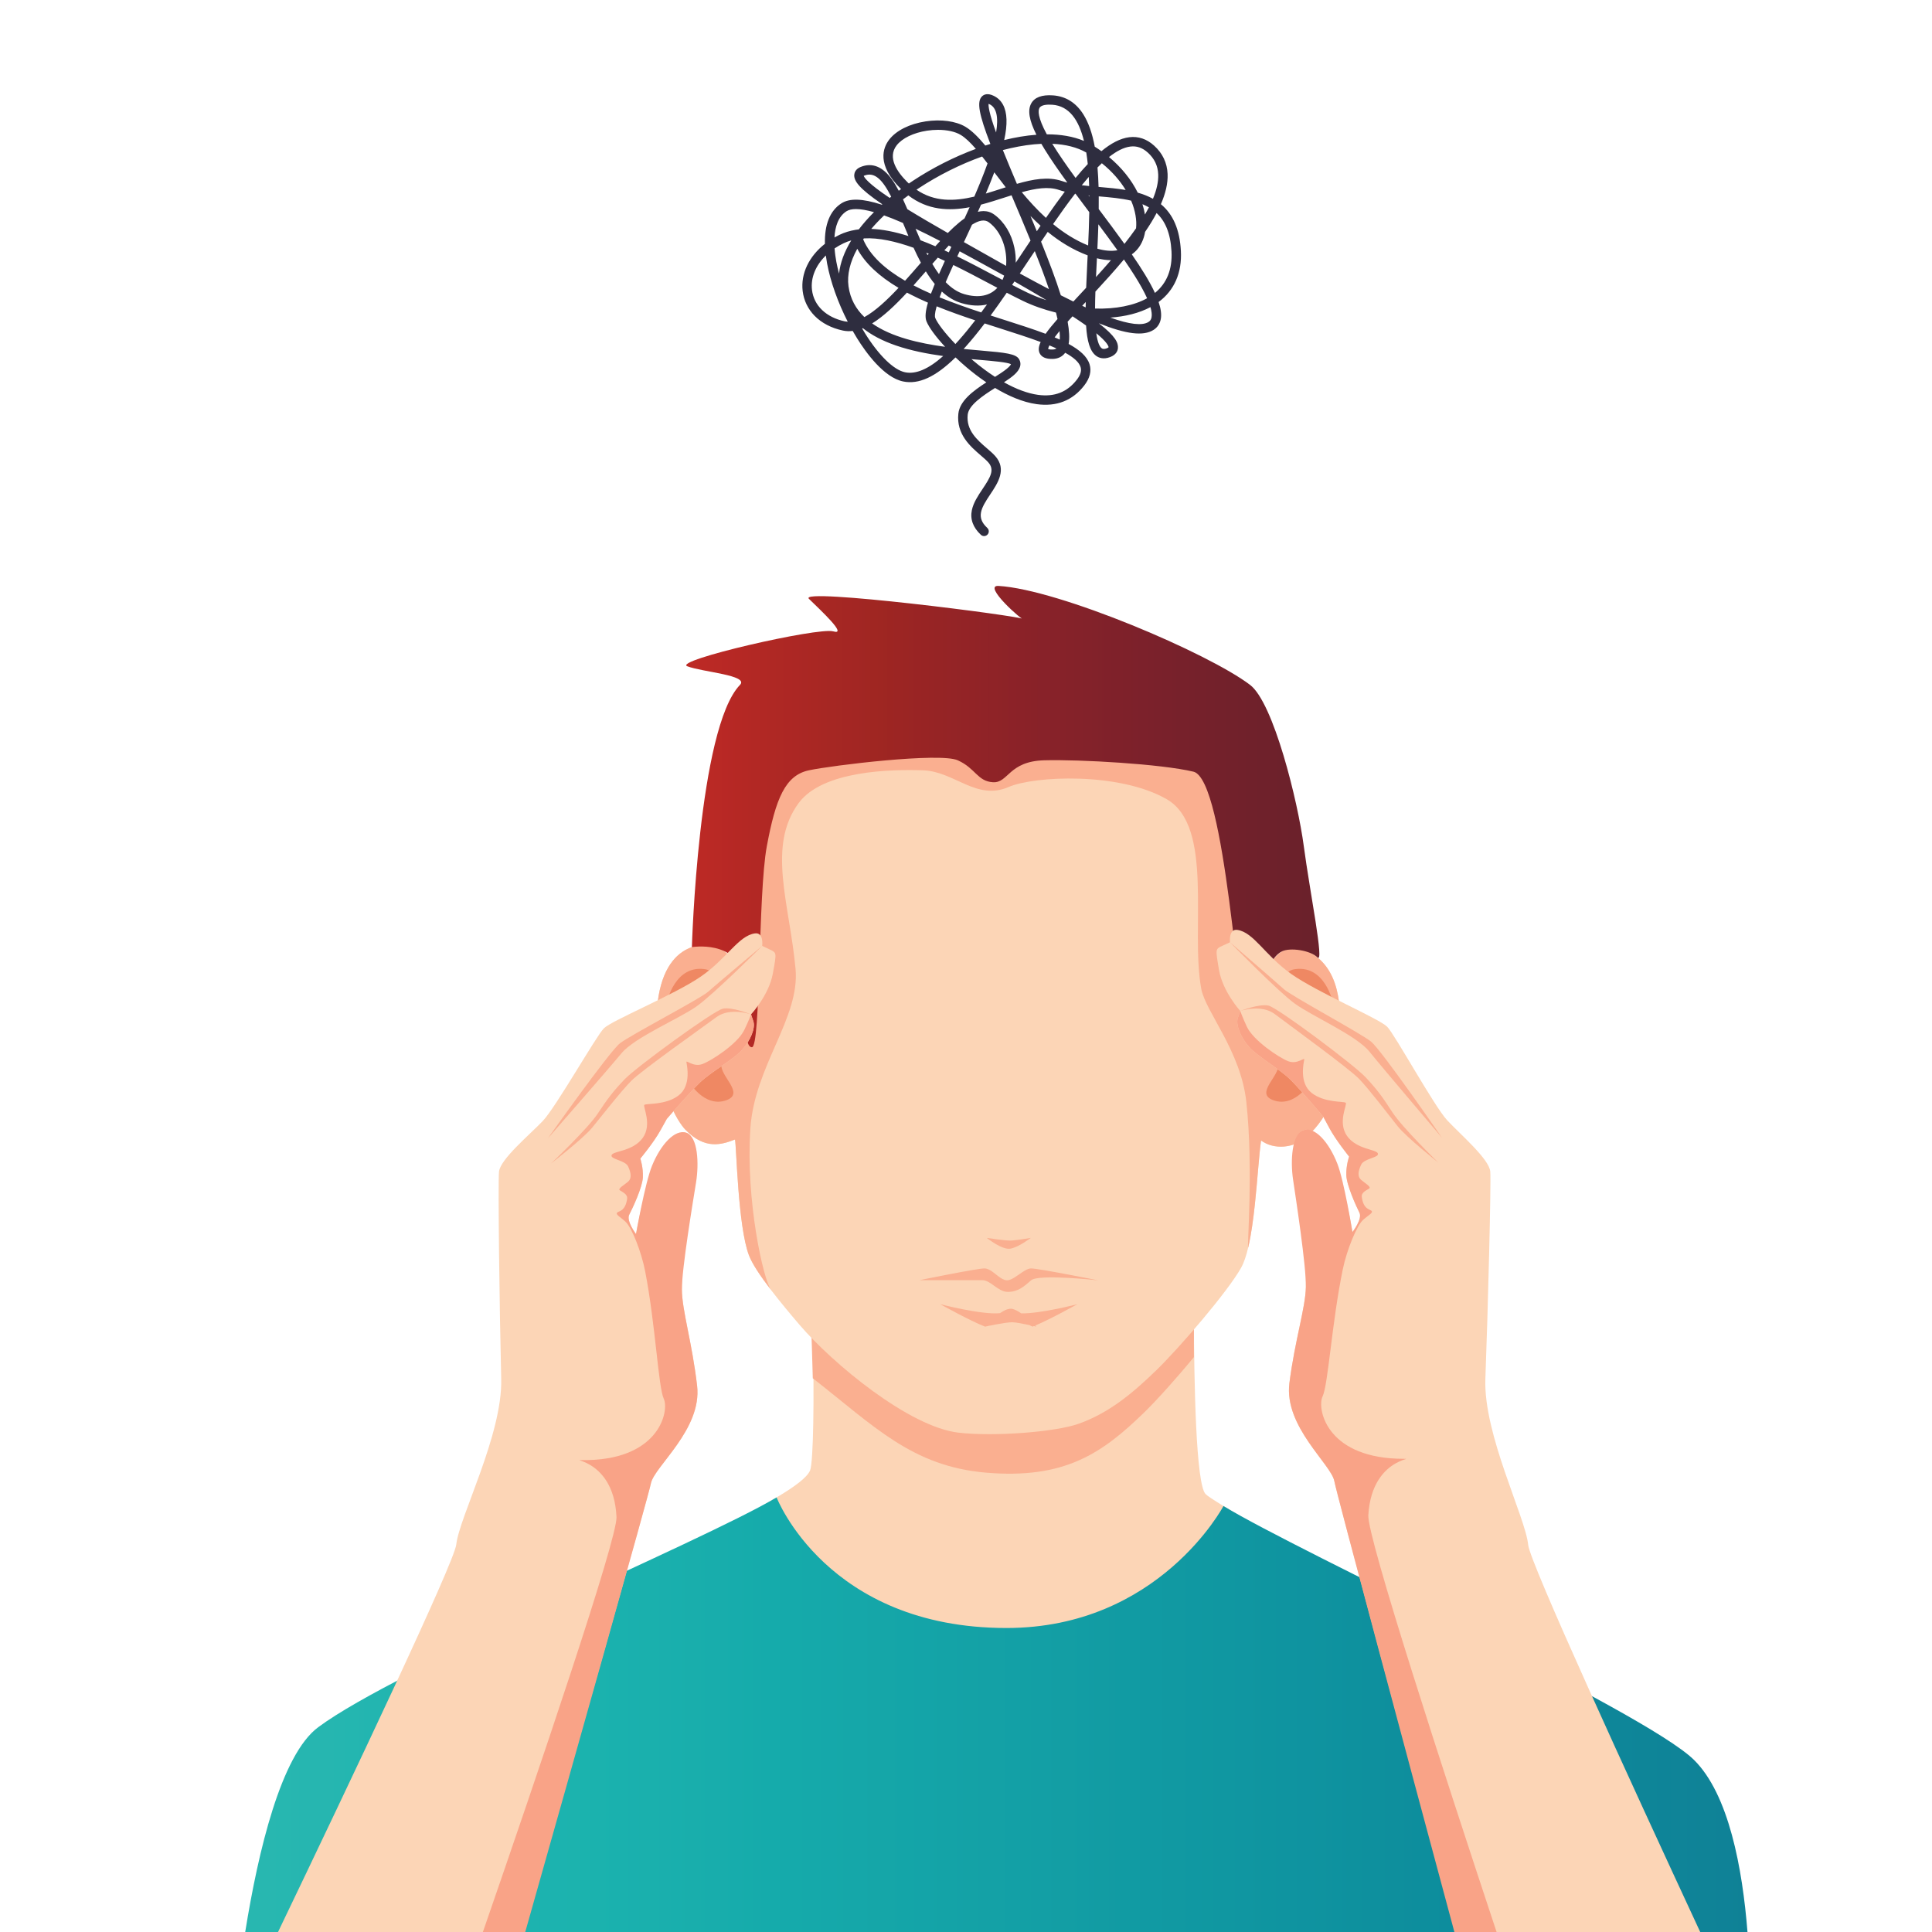 <svg xmlns="http://www.w3.org/2000/svg" xmlns:xlink="http://www.w3.org/1999/xlink" width="3000" height="3000" viewBox="0 0 3000 3000"><defs><clipPath id="clip-0"><path clip-rule="nonzero" d="M 380 2325 L 2714 2325 L 2714 3000 L 380 3000 Z M 380 2325 "></path></clipPath><clipPath id="clip-1"><path clip-rule="nonzero" d="M 2713.488 3000 L 380.766 3000 C 400.965 2874.262 436.395 2724.891 494.094 2682.02 C 617.875 2590.059 1086.602 2395.789 1205.898 2325.18 C 1205.898 2325.18 1284.059 2527.949 1562.82 2527.949 C 1799.789 2527.949 1899.801 2338.539 1899.801 2338.539 C 2017.301 2410.191 2553.551 2657.191 2630.289 2732.641 C 2684.578 2786.02 2705.711 2901.512 2713.488 3000 Z M 2713.488 3000 "></path></clipPath><clipPath id="clip-2"><path clip-rule="nonzero" d="M 2713.488 3000 L 380.766 3000 C 400.965 2874.262 436.395 2724.891 494.094 2682.02 C 617.875 2590.059 1086.602 2395.789 1205.898 2325.18 C 1205.898 2325.18 1284.059 2527.949 1562.82 2527.949 C 1799.789 2527.949 1899.801 2338.539 1899.801 2338.539 C 2017.301 2410.191 2553.551 2657.191 2630.289 2732.641 C 2684.578 2786.02 2705.711 2901.512 2713.488 3000 "></path></clipPath><linearGradient id="linear-pattern-0" gradientUnits="userSpaceOnUse" x1="0" y1="0" x2="1" y2="0" gradientTransform="matrix(2332.72, 0, 0, 2332.72, 380.765, 2662.59)"><stop offset="0" stop-color="rgb(15.688%, 71.713%, 69.014%)" stop-opacity="1"></stop><stop offset="0.016" stop-color="rgb(15.495%, 71.654%, 69.029%)" stop-opacity="1"></stop><stop offset="0.031" stop-color="rgb(15.109%, 71.533%, 69.06%)" stop-opacity="1"></stop><stop offset="0.047" stop-color="rgb(14.909%, 71.465%, 68.948%)" stop-opacity="1"></stop><stop offset="0.055" stop-color="rgb(14.729%, 71.402%, 68.829%)" stop-opacity="1"></stop><stop offset="0.062" stop-color="rgb(14.362%, 71.286%, 68.852%)" stop-opacity="1"></stop><stop offset="0.07" stop-color="rgb(14.059%, 71.193%, 68.877%)" stop-opacity="1"></stop><stop offset="0.078" stop-color="rgb(13.853%, 71.127%, 68.893%)" stop-opacity="1"></stop><stop offset="0.086" stop-color="rgb(13.58%, 71.04%, 68.861%)" stop-opacity="1"></stop><stop offset="0.094" stop-color="rgb(13.21%, 70.918%, 68.771%)" stop-opacity="1"></stop><stop offset="0.102" stop-color="rgb(12.901%, 70.819%, 68.719%)" stop-opacity="1"></stop><stop offset="0.109" stop-color="rgb(12.689%, 70.752%, 68.724%)" stop-opacity="1"></stop><stop offset="0.125" stop-color="rgb(12.401%, 70.662%, 68.747%)" stop-opacity="1"></stop><stop offset="0.141" stop-color="rgb(12.183%, 70.589%, 68.652%)" stop-opacity="1"></stop><stop offset="0.156" stop-color="rgb(11.993%, 70.523%, 68.536%)" stop-opacity="1"></stop><stop offset="0.172" stop-color="rgb(11.635%, 70.41%, 68.549%)" stop-opacity="1"></stop><stop offset="0.188" stop-color="rgb(11.249%, 70.29%, 68.581%)" stop-opacity="1"></stop><stop offset="0.203" stop-color="rgb(11.018%, 70.213%, 68.497%)" stop-opacity="1"></stop><stop offset="0.219" stop-color="rgb(10.829%, 70.148%, 68.382%)" stop-opacity="1"></stop><stop offset="0.227" stop-color="rgb(10.596%, 70.013%, 68.35%)" stop-opacity="1"></stop><stop offset="0.234" stop-color="rgb(10.451%, 69.798%, 68.291%)" stop-opacity="1"></stop><stop offset="0.242" stop-color="rgb(10.323%, 69.54%, 68.208%)" stop-opacity="1"></stop><stop offset="0.25" stop-color="rgb(10.194%, 69.281%, 68.127%)" stop-opacity="1"></stop><stop offset="0.258" stop-color="rgb(10.106%, 69.063%, 68.054%)" stop-opacity="1"></stop><stop offset="0.266" stop-color="rgb(10.098%, 68.924%, 67.996%)" stop-opacity="1"></stop><stop offset="0.281" stop-color="rgb(10.007%, 68.729%, 67.844%)" stop-opacity="1"></stop><stop offset="0.289" stop-color="rgb(9.825%, 68.481%, 67.651%)" stop-opacity="1"></stop><stop offset="0.297" stop-color="rgb(9.688%, 68.253%, 67.549%)" stop-opacity="1"></stop><stop offset="0.305" stop-color="rgb(9.557%, 68.018%, 67.477%)" stop-opacity="1"></stop><stop offset="0.312" stop-color="rgb(9.407%, 67.831%, 67.43%)" stop-opacity="1"></stop><stop offset="0.32" stop-color="rgb(9.215%, 67.665%, 67.378%)" stop-opacity="1"></stop><stop offset="0.328" stop-color="rgb(8.925%, 67.468%, 67.273%)" stop-opacity="1"></stop><stop offset="0.336" stop-color="rgb(8.607%, 67.262%, 67.151%)" stop-opacity="1"></stop><stop offset="0.344" stop-color="rgb(8.386%, 67.087%, 67.082%)" stop-opacity="1"></stop><stop offset="0.352" stop-color="rgb(8.263%, 66.928%, 67.041%)" stop-opacity="1"></stop><stop offset="0.359" stop-color="rgb(8.252%, 66.748%, 66.966%)" stop-opacity="1"></stop><stop offset="0.367" stop-color="rgb(8.293%, 66.547%, 66.872%)" stop-opacity="1"></stop><stop offset="0.375" stop-color="rgb(8.238%, 66.318%, 66.785%)" stop-opacity="1"></stop><stop offset="0.383" stop-color="rgb(8.139%, 66.075%, 66.687%)" stop-opacity="1"></stop><stop offset="0.391" stop-color="rgb(8.134%, 65.858%, 66.521%)" stop-opacity="1"></stop><stop offset="0.398" stop-color="rgb(8.202%, 65.66%, 66.315%)" stop-opacity="1"></stop><stop offset="0.406" stop-color="rgb(8.269%, 65.465%, 66.17%)" stop-opacity="1"></stop><stop offset="0.414" stop-color="rgb(8.316%, 65.276%, 66.078%)" stop-opacity="1"></stop><stop offset="0.422" stop-color="rgb(8.252%, 65.108%, 66.02%)" stop-opacity="1"></stop><stop offset="0.43" stop-color="rgb(8.099%, 64.952%, 65.985%)" stop-opacity="1"></stop><stop offset="0.438" stop-color="rgb(7.964%, 64.748%, 65.926%)" stop-opacity="1"></stop><stop offset="0.445" stop-color="rgb(7.854%, 64.505%, 65.843%)" stop-opacity="1"></stop><stop offset="0.453" stop-color="rgb(7.838%, 64.29%, 65.753%)" stop-opacity="1"></stop><stop offset="0.461" stop-color="rgb(7.899%, 64.096%, 65.652%)" stop-opacity="1"></stop><stop offset="0.469" stop-color="rgb(7.866%, 63.875%, 65.5%)" stop-opacity="1"></stop><stop offset="0.477" stop-color="rgb(7.751%, 63.629%, 65.305%)" stop-opacity="1"></stop><stop offset="0.484" stop-color="rgb(7.73%, 63.411%, 65.158%)" stop-opacity="1"></stop><stop offset="0.492" stop-color="rgb(7.797%, 63.22%, 65.062%)" stop-opacity="1"></stop><stop offset="0.5" stop-color="rgb(7.755%, 63.052%, 64.998%)" stop-opacity="1"></stop><stop offset="0.508" stop-color="rgb(7.6%, 62.907%, 64.966%)" stop-opacity="1"></stop><stop offset="0.516" stop-color="rgb(7.556%, 62.74%, 64.903%)" stop-opacity="1"></stop><stop offset="0.523" stop-color="rgb(7.625%, 62.55%, 64.807%)" stop-opacity="1"></stop><stop offset="0.531" stop-color="rgb(7.605%, 62.335%, 64.662%)" stop-opacity="1"></stop><stop offset="0.539" stop-color="rgb(7.492%, 62.093%, 64.468%)" stop-opacity="1"></stop><stop offset="0.547" stop-color="rgb(7.359%, 61.896%, 64.346%)" stop-opacity="1"></stop><stop offset="0.555" stop-color="rgb(7.208%, 61.749%, 64.308%)" stop-opacity="1"></stop><stop offset="0.559" stop-color="rgb(7.089%, 61.523%, 64.235%)" stop-opacity="1"></stop><stop offset="0.562" stop-color="rgb(7.043%, 61.368%, 64.175%)" stop-opacity="1"></stop><stop offset="0.566" stop-color="rgb(7.004%, 61.203%, 64.111%)" stop-opacity="1"></stop><stop offset="0.57" stop-color="rgb(6.964%, 61.038%, 64.047%)" stop-opacity="1"></stop><stop offset="0.578" stop-color="rgb(6.894%, 60.956%, 64.026%)" stop-opacity="1"></stop><stop offset="0.586" stop-color="rgb(6.747%, 60.8%, 63.986%)" stop-opacity="1"></stop><stop offset="0.594" stop-color="rgb(6.689%, 60.64%, 63.928%)" stop-opacity="1"></stop><stop offset="0.602" stop-color="rgb(6.741%, 60.457%, 63.837%)" stop-opacity="1"></stop><stop offset="0.609" stop-color="rgb(6.738%, 60.252%, 63.747%)" stop-opacity="1"></stop><stop offset="0.617" stop-color="rgb(6.642%, 60.025%, 63.666%)" stop-opacity="1"></stop><stop offset="0.625" stop-color="rgb(6.517%, 59.827%, 63.56%)" stop-opacity="1"></stop><stop offset="0.633" stop-color="rgb(6.372%, 59.673%, 63.423%)" stop-opacity="1"></stop><stop offset="0.641" stop-color="rgb(6.305%, 59.515%, 63.295%)" stop-opacity="1"></stop><stop offset="0.648" stop-color="rgb(6.346%, 59.335%, 63.193%)" stop-opacity="1"></stop><stop offset="0.656" stop-color="rgb(6.354%, 59.135%, 63.103%)" stop-opacity="1"></stop><stop offset="0.664" stop-color="rgb(6.268%, 58.911%, 63.02%)" stop-opacity="1"></stop><stop offset="0.672" stop-color="rgb(6.158%, 58.682%, 62.941%)" stop-opacity="1"></stop><stop offset="0.68" stop-color="rgb(6.046%, 58.455%, 62.86%)" stop-opacity="1"></stop><stop offset="0.688" stop-color="rgb(5.936%, 58.228%, 62.781%)" stop-opacity="1"></stop><stop offset="0.695" stop-color="rgb(5.824%, 58%, 62.701%)" stop-opacity="1"></stop><stop offset="0.703" stop-color="rgb(5.759%, 57.814%, 62.63%)" stop-opacity="1"></stop><stop offset="0.711" stop-color="rgb(5.766%, 57.697%, 62.575%)" stop-opacity="1"></stop><stop offset="0.719" stop-color="rgb(5.757%, 57.536%, 62.488%)" stop-opacity="1"></stop><stop offset="0.727" stop-color="rgb(5.67%, 57.262%, 62.331%)" stop-opacity="1"></stop><stop offset="0.734" stop-color="rgb(5.603%, 56.976%, 62.167%)" stop-opacity="1"></stop><stop offset="0.742" stop-color="rgb(5.632%, 56.761%, 62.05%)" stop-opacity="1"></stop><stop offset="0.75" stop-color="rgb(5.659%, 56.567%, 61.929%)" stop-opacity="1"></stop><stop offset="0.758" stop-color="rgb(5.595%, 56.352%, 61.763%)" stop-opacity="1"></stop><stop offset="0.766" stop-color="rgb(5.49%, 56.129%, 61.6%)" stop-opacity="1"></stop><stop offset="0.773" stop-color="rgb(5.382%, 55.907%, 61.493%)" stop-opacity="1"></stop><stop offset="0.781" stop-color="rgb(5.267%, 55.707%, 61.423%)" stop-opacity="1"></stop><stop offset="0.797" stop-color="rgb(5.099%, 55.496%, 61.382%)" stop-opacity="1"></stop><stop offset="0.805" stop-color="rgb(5.011%, 55.333%, 61.398%)" stop-opacity="1"></stop><stop offset="0.812" stop-color="rgb(5.019%, 55.203%, 61.411%)" stop-opacity="1"></stop><stop offset="0.82" stop-color="rgb(4.948%, 54.959%, 61.299%)" stop-opacity="1"></stop><stop offset="0.828" stop-color="rgb(4.861%, 54.684%, 61.137%)" stop-opacity="1"></stop><stop offset="0.836" stop-color="rgb(4.848%, 54.521%, 61.043%)" stop-opacity="1"></stop><stop offset="0.844" stop-color="rgb(4.889%, 54.402%, 60.971%)" stop-opacity="1"></stop><stop offset="0.852" stop-color="rgb(4.944%, 54.19%, 60.82%)" stop-opacity="1"></stop><stop offset="0.859" stop-color="rgb(5.009%, 53.931%, 60.634%)" stop-opacity="1"></stop><stop offset="0.867" stop-color="rgb(5.08%, 53.717%, 60.5%)" stop-opacity="1"></stop><stop offset="0.875" stop-color="rgb(5.148%, 53.539%, 60.41%)" stop-opacity="1"></stop><stop offset="0.883" stop-color="rgb(5.191%, 53.358%, 60.344%)" stop-opacity="1"></stop><stop offset="0.891" stop-color="rgb(5.222%, 53.178%, 60.289%)" stop-opacity="1"></stop><stop offset="0.898" stop-color="rgb(5.276%, 52.998%, 60.21%)" stop-opacity="1"></stop><stop offset="0.906" stop-color="rgb(5.35%, 52.82%, 60.114%)" stop-opacity="1"></stop><stop offset="0.914" stop-color="rgb(5.423%, 52.643%, 60.017%)" stop-opacity="1"></stop><stop offset="0.922" stop-color="rgb(5.493%, 52.464%, 59.917%)" stop-opacity="1"></stop><stop offset="0.93" stop-color="rgb(5.539%, 52.284%, 59.789%)" stop-opacity="1"></stop><stop offset="0.938" stop-color="rgb(5.566%, 52.103%, 59.645%)" stop-opacity="1"></stop><stop offset="0.945" stop-color="rgb(5.618%, 51.924%, 59.583%)" stop-opacity="1"></stop><stop offset="0.953" stop-color="rgb(5.687%, 51.749%, 59.581%)" stop-opacity="1"></stop><stop offset="0.969" stop-color="rgb(5.746%, 51.483%, 59.427%)" stop-opacity="1"></stop><stop offset="0.977" stop-color="rgb(5.791%, 51.26%, 59.251%)" stop-opacity="1"></stop><stop offset="0.984" stop-color="rgb(5.827%, 51.17%, 59.201%)" stop-opacity="1"></stop><stop offset="0.992" stop-color="rgb(5.876%, 50.989%, 59.074%)" stop-opacity="1"></stop><stop offset="1" stop-color="rgb(5.937%, 50.72%, 58.875%)" stop-opacity="1"></stop></linearGradient><clipPath id="clip-3"><path clip-rule="nonzero" d="M 1065 909 L 2049 909 L 2049 1627 L 1065 1627 Z M 1065 909 "></path></clipPath><clipPath id="clip-4"><path clip-rule="nonzero" d="M 1167.539 1626.141 C 1181.488 1626.141 1176.801 1388.84 1190.699 1314.078 C 1204.602 1239.32 1219.551 1203.871 1256.078 1196.121 C 1292.609 1188.359 1459.379 1168.148 1487.18 1180.57 C 1514.969 1193 1517.629 1213.148 1541.781 1214.648 C 1565.93 1216.16 1565.93 1182.051 1621.52 1180.57 C 1677.109 1179.102 1802.609 1186.23 1853.141 1198.238 C 1903.66 1210.238 1922.621 1586.379 1936.52 1592.969 C 1950.422 1599.559 1955.051 1495.059 1990.602 1477.262 C 2003.09 1471 2034.578 1475.5 2045.711 1486.629 C 2056.84 1497.75 2033.801 1384.211 2024.539 1314.078 C 2015.27 1243.949 1977.5 1091.281 1941.148 1063.539 C 1876.828 1014.441 1644.68 915.41 1550.488 909.809 C 1524.5 908.27 1589.621 965.84 1589.09 961.34 C 1588.559 956.852 1238.078 912.18 1256.078 929.828 C 1274.09 947.48 1317.031 987.121 1293.859 980.379 C 1270.699 973.629 1044.09 1025.578 1067.25 1034.59 C 1090.41 1043.609 1163.648 1048.391 1149.012 1063.539 C 1084.16 1130.641 1074.359 1470.699 1074.359 1470.699 C 1074.359 1470.699 1144.379 1459.109 1153.641 1516.73 C 1158.699 1548.199 1152.102 1626.141 1167.539 1626.141 Z M 1167.539 1626.141 "></path></clipPath><clipPath id="clip-5"><path clip-rule="nonzero" d="M 1167.539 1626.141 C 1181.488 1626.141 1176.801 1388.84 1190.699 1314.078 C 1204.602 1239.32 1219.551 1203.871 1256.078 1196.121 C 1292.609 1188.359 1459.379 1168.148 1487.18 1180.57 C 1514.969 1193 1517.629 1213.148 1541.781 1214.648 C 1565.93 1216.16 1565.93 1182.051 1621.52 1180.57 C 1677.109 1179.102 1802.609 1186.23 1853.141 1198.238 C 1903.66 1210.238 1922.621 1586.379 1936.52 1592.969 C 1950.422 1599.559 1955.051 1495.059 1990.602 1477.262 C 2003.09 1471 2034.578 1475.5 2045.711 1486.629 C 2056.84 1497.75 2033.801 1384.211 2024.539 1314.078 C 2015.27 1243.949 1977.5 1091.281 1941.148 1063.539 C 1876.828 1014.441 1644.68 915.41 1550.488 909.809 C 1524.5 908.27 1589.621 965.84 1589.09 961.34 C 1588.559 956.852 1238.078 912.18 1256.078 929.828 C 1274.09 947.48 1317.031 987.121 1293.859 980.379 C 1270.699 973.629 1044.09 1025.578 1067.25 1034.59 C 1090.41 1043.609 1163.648 1048.391 1149.012 1063.539 C 1084.16 1130.641 1074.359 1470.699 1074.359 1470.699 C 1074.359 1470.699 1144.379 1459.109 1153.641 1516.73 C 1158.699 1548.199 1152.102 1626.141 1167.539 1626.141 "></path></clipPath><linearGradient id="linear-pattern-1" gradientUnits="userSpaceOnUse" x1="-0.022" y1="0" x2="1.008" y2="0" gradientTransform="matrix(983.09, 0, 0, 983.09, 1065.59, 1267.96)"><stop offset="0" stop-color="rgb(74.115%, 16.551%, 14.383%)" stop-opacity="1"></stop><stop offset="0.031" stop-color="rgb(73.941%, 16.447%, 14.386%)" stop-opacity="1"></stop><stop offset="0.039" stop-color="rgb(73.627%, 16.286%, 14.389%)" stop-opacity="1"></stop><stop offset="0.047" stop-color="rgb(73.355%, 16.219%, 14.381%)" stop-opacity="1"></stop><stop offset="0.055" stop-color="rgb(73.083%, 16.176%, 14.372%)" stop-opacity="1"></stop><stop offset="0.062" stop-color="rgb(72.81%, 16.063%, 14.371%)" stop-opacity="1"></stop><stop offset="0.07" stop-color="rgb(72.539%, 15.93%, 14.371%)" stop-opacity="1"></stop><stop offset="0.078" stop-color="rgb(72.269%, 15.868%, 14.363%)" stop-opacity="1"></stop><stop offset="0.086" stop-color="rgb(71.947%, 15.846%, 14.346%)" stop-opacity="1"></stop><stop offset="0.09" stop-color="rgb(71.49%, 15.816%, 14.323%)" stop-opacity="1"></stop><stop offset="0.094" stop-color="rgb(71.22%, 15.797%, 14.31%)" stop-opacity="1"></stop><stop offset="0.102" stop-color="rgb(71.01%, 15.784%, 14.299%)" stop-opacity="1"></stop><stop offset="0.109" stop-color="rgb(70.665%, 15.761%, 14.281%)" stop-opacity="1"></stop><stop offset="0.117" stop-color="rgb(70.369%, 15.735%, 14.259%)" stop-opacity="1"></stop><stop offset="0.121" stop-color="rgb(70.009%, 15.692%, 14.223%)" stop-opacity="1"></stop><stop offset="0.125" stop-color="rgb(69.809%, 15.666%, 14.201%)" stop-opacity="1"></stop><stop offset="0.133" stop-color="rgb(69.643%, 15.648%, 14.186%)" stop-opacity="1"></stop><stop offset="0.141" stop-color="rgb(69.344%, 15.62%, 14.163%)" stop-opacity="1"></stop><stop offset="0.148" stop-color="rgb(69.048%, 15.593%, 14.142%)" stop-opacity="1"></stop><stop offset="0.152" stop-color="rgb(68.684%, 15.55%, 14.104%)" stop-opacity="1"></stop><stop offset="0.156" stop-color="rgb(68.488%, 15.524%, 14.081%)" stop-opacity="1"></stop><stop offset="0.164" stop-color="rgb(68.327%, 15.506%, 14.066%)" stop-opacity="1"></stop><stop offset="0.172" stop-color="rgb(68.034%, 15.48%, 14.044%)" stop-opacity="1"></stop><stop offset="0.18" stop-color="rgb(67.773%, 15.46%, 14.029%)" stop-opacity="1"></stop><stop offset="0.188" stop-color="rgb(67.509%, 15.442%, 14.015%)" stop-opacity="1"></stop><stop offset="0.195" stop-color="rgb(67.212%, 15.413%, 13.991%)" stop-opacity="1"></stop><stop offset="0.199" stop-color="rgb(66.849%, 15.367%, 13.951%)" stop-opacity="1"></stop><stop offset="0.203" stop-color="rgb(66.655%, 15.341%, 13.928%)" stop-opacity="1"></stop><stop offset="0.211" stop-color="rgb(66.501%, 15.324%, 13.914%)" stop-opacity="1"></stop><stop offset="0.219" stop-color="rgb(66.217%, 15.298%, 13.893%)" stop-opacity="1"></stop><stop offset="0.227" stop-color="rgb(65.918%, 15.268%, 13.867%)" stop-opacity="1"></stop><stop offset="0.23" stop-color="rgb(65.553%, 15.221%, 13.826%)" stop-opacity="1"></stop><stop offset="0.234" stop-color="rgb(65.361%, 15.195%, 13.803%)" stop-opacity="1"></stop><stop offset="0.242" stop-color="rgb(65.211%, 15.179%, 13.789%)" stop-opacity="1"></stop><stop offset="0.25" stop-color="rgb(64.934%, 15.154%, 13.77%)" stop-opacity="1"></stop><stop offset="0.258" stop-color="rgb(64.679%, 15.117%, 13.737%)" stop-opacity="1"></stop><stop offset="0.262" stop-color="rgb(64.424%, 15.057%, 13.681%)" stop-opacity="1"></stop><stop offset="0.266" stop-color="rgb(64.297%, 15.024%, 13.649%)" stop-opacity="1"></stop><stop offset="0.273" stop-color="rgb(64.169%, 15.007%, 13.635%)" stop-opacity="1"></stop><stop offset="0.281" stop-color="rgb(63.916%, 14.98%, 13.612%)" stop-opacity="1"></stop><stop offset="0.289" stop-color="rgb(63.612%, 14.948%, 13.585%)" stop-opacity="1"></stop><stop offset="0.293" stop-color="rgb(63.249%, 14.897%, 13.541%)" stop-opacity="1"></stop><stop offset="0.297" stop-color="rgb(63.058%, 14.87%, 13.516%)" stop-opacity="1"></stop><stop offset="0.305" stop-color="rgb(62.92%, 14.856%, 13.506%)" stop-opacity="1"></stop><stop offset="0.312" stop-color="rgb(62.651%, 14.833%, 13.486%)" stop-opacity="1"></stop><stop offset="0.32" stop-color="rgb(62.349%, 14.798%, 13.457%)" stop-opacity="1"></stop><stop offset="0.324" stop-color="rgb(61.984%, 14.748%, 13.411%)" stop-opacity="1"></stop><stop offset="0.328" stop-color="rgb(61.797%, 14.72%, 13.387%)" stop-opacity="1"></stop><stop offset="0.332" stop-color="rgb(61.659%, 14.671%, 13.443%)" stop-opacity="1"></stop><stop offset="0.336" stop-color="rgb(61.522%, 14.622%, 13.499%)" stop-opacity="1"></stop><stop offset="0.34" stop-color="rgb(61.394%, 14.569%, 13.57%)" stop-opacity="1"></stop><stop offset="0.344" stop-color="rgb(61.266%, 14.516%, 13.64%)" stop-opacity="1"></stop><stop offset="0.348" stop-color="rgb(61.14%, 14.49%, 13.701%)" stop-opacity="1"></stop><stop offset="0.352" stop-color="rgb(61.014%, 14.462%, 13.762%)" stop-opacity="1"></stop><stop offset="0.355" stop-color="rgb(60.889%, 14.439%, 13.821%)" stop-opacity="1"></stop><stop offset="0.359" stop-color="rgb(60.762%, 14.417%, 13.879%)" stop-opacity="1"></stop><stop offset="0.363" stop-color="rgb(60.58%, 14.378%, 13.924%)" stop-opacity="1"></stop><stop offset="0.367" stop-color="rgb(60.399%, 14.342%, 13.966%)" stop-opacity="1"></stop><stop offset="0.371" stop-color="rgb(60.213%, 14.302%, 14.009%)" stop-opacity="1"></stop><stop offset="0.375" stop-color="rgb(60.023%, 14.262%, 14.049%)" stop-opacity="1"></stop><stop offset="0.379" stop-color="rgb(59.894%, 14.238%, 14.105%)" stop-opacity="1"></stop><stop offset="0.383" stop-color="rgb(59.763%, 14.215%, 14.162%)" stop-opacity="1"></stop><stop offset="0.387" stop-color="rgb(59.639%, 14.192%, 14.218%)" stop-opacity="1"></stop><stop offset="0.391" stop-color="rgb(59.514%, 14.169%, 14.276%)" stop-opacity="1"></stop><stop offset="0.395" stop-color="rgb(59.331%, 14.131%, 14.316%)" stop-opacity="1"></stop><stop offset="0.398" stop-color="rgb(59.148%, 14.093%, 14.355%)" stop-opacity="1"></stop><stop offset="0.402" stop-color="rgb(58.963%, 14.055%, 14.394%)" stop-opacity="1"></stop><stop offset="0.406" stop-color="rgb(58.775%, 14.015%, 14.432%)" stop-opacity="1"></stop><stop offset="0.41" stop-color="rgb(58.708%, 14.038%, 14.508%)" stop-opacity="1"></stop><stop offset="0.414" stop-color="rgb(58.64%, 14.061%, 14.586%)" stop-opacity="1"></stop><stop offset="0.418" stop-color="rgb(58.574%, 14.085%, 14.664%)" stop-opacity="1"></stop><stop offset="0.422" stop-color="rgb(58.508%, 14.11%, 14.742%)" stop-opacity="1"></stop><stop offset="0.426" stop-color="rgb(58.324%, 14.07%, 14.778%)" stop-opacity="1"></stop><stop offset="0.43" stop-color="rgb(58.138%, 14.032%, 14.815%)" stop-opacity="1"></stop><stop offset="0.434" stop-color="rgb(57.957%, 13.992%, 14.851%)" stop-opacity="1"></stop><stop offset="0.438" stop-color="rgb(57.776%, 13.954%, 14.886%)" stop-opacity="1"></stop><stop offset="0.441" stop-color="rgb(57.713%, 13.925%, 14.934%)" stop-opacity="1"></stop><stop offset="0.445" stop-color="rgb(57.651%, 13.896%, 14.981%)" stop-opacity="1"></stop><stop offset="0.453" stop-color="rgb(57.581%, 13.867%, 15.025%)" stop-opacity="1"></stop><stop offset="0.457" stop-color="rgb(57.327%, 13.806%, 15.071%)" stop-opacity="1"></stop><stop offset="0.461" stop-color="rgb(57.144%, 13.773%, 15.071%)" stop-opacity="1"></stop><stop offset="0.465" stop-color="rgb(56.967%, 13.737%, 15.077%)" stop-opacity="1"></stop><stop offset="0.469" stop-color="rgb(56.787%, 13.704%, 15.083%)" stop-opacity="1"></stop><stop offset="0.473" stop-color="rgb(56.664%, 13.652%, 15.143%)" stop-opacity="1"></stop><stop offset="0.477" stop-color="rgb(56.54%, 13.602%, 15.199%)" stop-opacity="1"></stop><stop offset="0.48" stop-color="rgb(56.416%, 13.562%, 15.253%)" stop-opacity="1"></stop><stop offset="0.484" stop-color="rgb(56.291%, 13.521%, 15.305%)" stop-opacity="1"></stop><stop offset="0.492" stop-color="rgb(56.169%, 13.562%, 15.323%)" stop-opacity="1"></stop><stop offset="0.5" stop-color="rgb(55.917%, 13.634%, 15.359%)" stop-opacity="1"></stop><stop offset="0.504" stop-color="rgb(55.605%, 13.625%, 15.41%)" stop-opacity="1"></stop><stop offset="0.508" stop-color="rgb(55.421%, 13.586%, 15.44%)" stop-opacity="1"></stop><stop offset="0.512" stop-color="rgb(55.251%, 13.55%, 15.474%)" stop-opacity="1"></stop><stop offset="0.516" stop-color="rgb(55.08%, 13.515%, 15.506%)" stop-opacity="1"></stop><stop offset="0.52" stop-color="rgb(54.959%, 13.493%, 15.556%)" stop-opacity="1"></stop><stop offset="0.523" stop-color="rgb(54.839%, 13.472%, 15.605%)" stop-opacity="1"></stop><stop offset="0.527" stop-color="rgb(54.718%, 13.457%, 15.649%)" stop-opacity="1"></stop><stop offset="0.531" stop-color="rgb(54.596%, 13.441%, 15.692%)" stop-opacity="1"></stop><stop offset="0.535" stop-color="rgb(54.472%, 13.452%, 15.714%)" stop-opacity="1"></stop><stop offset="0.539" stop-color="rgb(54.349%, 13.464%, 15.735%)" stop-opacity="1"></stop><stop offset="0.543" stop-color="rgb(54.213%, 13.464%, 15.758%)" stop-opacity="1"></stop><stop offset="0.547" stop-color="rgb(54.076%, 13.463%, 15.779%)" stop-opacity="1"></stop><stop offset="0.551" stop-color="rgb(53.897%, 13.425%, 15.807%)" stop-opacity="1"></stop><stop offset="0.555" stop-color="rgb(53.717%, 13.387%, 15.833%)" stop-opacity="1"></stop><stop offset="0.559" stop-color="rgb(53.568%, 13.365%, 15.863%)" stop-opacity="1"></stop><stop offset="0.562" stop-color="rgb(53.418%, 13.342%, 15.892%)" stop-opacity="1"></stop><stop offset="0.566" stop-color="rgb(53.354%, 13.37%, 15.933%)" stop-opacity="1"></stop><stop offset="0.57" stop-color="rgb(53.291%, 13.397%, 15.974%)" stop-opacity="1"></stop><stop offset="0.578" stop-color="rgb(53.212%, 13.406%, 16%)" stop-opacity="1"></stop><stop offset="0.582" stop-color="rgb(53.012%, 13.374%, 16.014%)" stop-opacity="1"></stop><stop offset="0.586" stop-color="rgb(52.892%, 13.335%, 16.002%)" stop-opacity="1"></stop><stop offset="0.594" stop-color="rgb(52.771%, 13.318%, 16.006%)" stop-opacity="1"></stop><stop offset="0.598" stop-color="rgb(52.53%, 13.333%, 16.058%)" stop-opacity="1"></stop><stop offset="0.602" stop-color="rgb(52.411%, 13.367%, 16.106%)" stop-opacity="1"></stop><stop offset="0.605" stop-color="rgb(52.29%, 13.373%, 16.142%)" stop-opacity="1"></stop><stop offset="0.609" stop-color="rgb(52.17%, 13.379%, 16.179%)" stop-opacity="1"></stop><stop offset="0.613" stop-color="rgb(52.049%, 13.335%, 16.196%)" stop-opacity="1"></stop><stop offset="0.617" stop-color="rgb(51.929%, 13.289%, 16.211%)" stop-opacity="1"></stop><stop offset="0.621" stop-color="rgb(51.81%, 13.252%, 16.238%)" stop-opacity="1"></stop><stop offset="0.625" stop-color="rgb(51.689%, 13.216%, 16.264%)" stop-opacity="1"></stop><stop offset="0.629" stop-color="rgb(51.573%, 13.194%, 16.309%)" stop-opacity="1"></stop><stop offset="0.633" stop-color="rgb(51.454%, 13.173%, 16.353%)" stop-opacity="1"></stop><stop offset="0.641" stop-color="rgb(51.337%, 13.165%, 16.374%)" stop-opacity="1"></stop><stop offset="0.645" stop-color="rgb(51.096%, 13.171%, 16.382%)" stop-opacity="1"></stop><stop offset="0.648" stop-color="rgb(50.974%, 13.185%, 16.367%)" stop-opacity="1"></stop><stop offset="0.652" stop-color="rgb(50.83%, 13.176%, 16.368%)" stop-opacity="1"></stop><stop offset="0.656" stop-color="rgb(50.685%, 13.167%, 16.368%)" stop-opacity="1"></stop><stop offset="0.66" stop-color="rgb(50.511%, 13.129%, 16.388%)" stop-opacity="1"></stop><stop offset="0.664" stop-color="rgb(50.334%, 13.089%, 16.406%)" stop-opacity="1"></stop><stop offset="0.668" stop-color="rgb(50.186%, 13.057%, 16.437%)" stop-opacity="1"></stop><stop offset="0.672" stop-color="rgb(50.038%, 13.026%, 16.466%)" stop-opacity="1"></stop><stop offset="0.676" stop-color="rgb(49.922%, 13.005%, 16.507%)" stop-opacity="1"></stop><stop offset="0.68" stop-color="rgb(49.806%, 12.984%, 16.548%)" stop-opacity="1"></stop><stop offset="0.688" stop-color="rgb(49.69%, 12.99%, 16.577%)" stop-opacity="1"></stop><stop offset="0.695" stop-color="rgb(49.458%, 13.031%, 16.618%)" stop-opacity="1"></stop><stop offset="0.703" stop-color="rgb(49.225%, 13.062%, 16.646%)" stop-opacity="1"></stop><stop offset="0.707" stop-color="rgb(48.988%, 13.011%, 16.669%)" stop-opacity="1"></stop><stop offset="0.711" stop-color="rgb(48.869%, 12.965%, 16.679%)" stop-opacity="1"></stop><stop offset="0.719" stop-color="rgb(48.753%, 12.964%, 16.692%)" stop-opacity="1"></stop><stop offset="0.727" stop-color="rgb(48.52%, 12.996%, 16.716%)" stop-opacity="1"></stop><stop offset="0.734" stop-color="rgb(48.285%, 13.048%, 16.743%)" stop-opacity="1"></stop><stop offset="0.738" stop-color="rgb(48.047%, 13.074%, 16.768%)" stop-opacity="1"></stop><stop offset="0.742" stop-color="rgb(47.928%, 13.08%, 16.78%)" stop-opacity="1"></stop><stop offset="0.746" stop-color="rgb(47.81%, 13.069%, 16.808%)" stop-opacity="1"></stop><stop offset="0.75" stop-color="rgb(47.696%, 13.058%, 16.835%)" stop-opacity="1"></stop><stop offset="0.754" stop-color="rgb(47.581%, 13.037%, 16.873%)" stop-opacity="1"></stop><stop offset="0.758" stop-color="rgb(47.467%, 13.014%, 16.911%)" stop-opacity="1"></stop><stop offset="0.766" stop-color="rgb(47.318%, 13.016%, 16.919%)" stop-opacity="1"></stop><stop offset="0.77" stop-color="rgb(46.997%, 13.031%, 16.914%)" stop-opacity="1"></stop><stop offset="0.773" stop-color="rgb(46.825%, 13.045%, 16.901%)" stop-opacity="1"></stop><stop offset="0.781" stop-color="rgb(46.725%, 13.036%, 16.899%)" stop-opacity="1"></stop><stop offset="0.789" stop-color="rgb(46.567%, 13.004%, 16.901%)" stop-opacity="1"></stop><stop offset="0.797" stop-color="rgb(46.376%, 12.946%, 16.911%)" stop-opacity="1"></stop><stop offset="0.801" stop-color="rgb(46.074%, 12.871%, 16.931%)" stop-opacity="1"></stop><stop offset="0.805" stop-color="rgb(45.903%, 12.831%, 16.942%)" stop-opacity="1"></stop><stop offset="0.812" stop-color="rgb(45.811%, 12.839%, 16.949%)" stop-opacity="1"></stop><stop offset="0.82" stop-color="rgb(45.657%, 12.871%, 16.963%)" stop-opacity="1"></stop><stop offset="0.828" stop-color="rgb(45.497%, 12.874%, 16.954%)" stop-opacity="1"></stop><stop offset="0.832" stop-color="rgb(45.28%, 12.81%, 16.914%)" stop-opacity="1"></stop><stop offset="0.836" stop-color="rgb(45.163%, 12.769%, 16.89%)" stop-opacity="1"></stop><stop offset="0.844" stop-color="rgb(45.05%, 12.781%, 16.891%)" stop-opacity="1"></stop><stop offset="0.852" stop-color="rgb(44.826%, 12.825%, 16.905%)" stop-opacity="1"></stop><stop offset="0.859" stop-color="rgb(44.643%, 12.881%, 16.925%)" stop-opacity="1"></stop><stop offset="0.867" stop-color="rgb(44.51%, 12.933%, 16.937%)" stop-opacity="1"></stop><stop offset="0.875" stop-color="rgb(44.345%, 12.927%, 16.946%)" stop-opacity="1"></stop><stop offset="0.879" stop-color="rgb(44.124%, 12.848%, 16.949%)" stop-opacity="1"></stop><stop offset="0.883" stop-color="rgb(44.009%, 12.802%, 16.951%)" stop-opacity="1"></stop><stop offset="0.891" stop-color="rgb(43.896%, 12.819%, 16.96%)" stop-opacity="1"></stop><stop offset="0.898" stop-color="rgb(43.674%, 12.865%, 16.98%)" stop-opacity="1"></stop><stop offset="0.906" stop-color="rgb(43.498%, 12.878%, 16.992%)" stop-opacity="1"></stop><stop offset="0.914" stop-color="rgb(43.375%, 12.839%, 16.994%)" stop-opacity="1"></stop><stop offset="0.922" stop-color="rgb(43.208%, 12.817%, 16.974%)" stop-opacity="1"></stop><stop offset="0.926" stop-color="rgb(42.979%, 12.822%, 16.931%)" stop-opacity="1"></stop><stop offset="0.93" stop-color="rgb(42.863%, 12.827%, 16.91%)" stop-opacity="1"></stop><stop offset="0.938" stop-color="rgb(42.755%, 12.81%, 16.913%)" stop-opacity="1"></stop><stop offset="0.945" stop-color="rgb(42.538%, 12.775%, 16.919%)" stop-opacity="1"></stop><stop offset="0.953" stop-color="rgb(42.369%, 12.776%, 16.928%)" stop-opacity="1"></stop><stop offset="0.961" stop-color="rgb(42.249%, 12.82%, 16.937%)" stop-opacity="1"></stop><stop offset="0.969" stop-color="rgb(42.082%, 12.825%, 16.945%)" stop-opacity="1"></stop><stop offset="0.984" stop-color="rgb(41.867%, 12.834%, 16.959%)" stop-opacity="1"></stop><stop offset="1" stop-color="rgb(41.756%, 12.906%, 16.974%)" stop-opacity="1"></stop></linearGradient></defs><rect x="-300" y="-300" width="3600" height="3600" fill="rgb(100%, 100%, 100%)" fill-opacity="1"></rect><path fill-rule="nonzero" fill="rgb(98.81%, 83.241%, 71.097%)" fill-opacity="1" d="M 2649.578 3000 L 430.164 3000 C 462.934 2884.68 530.855 2731.98 669.926 2639.109 C 798.164 2553.469 1086.602 2395.789 1205.898 2325.18 C 1234.602 2308.191 1253.449 2293.898 1257.859 2283.352 C 1263.172 2270.648 1264.422 2166.82 1262.109 2078.16 C 1260.352 2010.672 1257.859 1952.672 1257.859 1952.672 L 1854.18 1960.32 C 1854.18 1960.32 1853.711 1996.199 1853.852 2045.34 C 1854.121 2146.641 1857 2304.301 1871.988 2319.969 C 1874.57 2322.672 1884.359 2329.129 1899.801 2338.539 C 2017.301 2410.191 2462.262 2653.121 2550.699 2714.43 C 2606.051 2752.801 2634.859 2887.391 2649.578 3000 "></path><path fill-rule="nonzero" fill="rgb(97.702%, 68.561%, 56.439%)" fill-opacity="1" d="M 1853.84 2107.34 C 1826.891 2140.172 1795.922 2174.559 1776.219 2193.711 C 1711.059 2257.039 1652.988 2296.98 1531.359 2286.75 C 1415.91 2277.051 1356.488 2213.77 1262.102 2140.16 C 1260.352 2072.672 1257.859 2014.672 1257.859 2014.672 L 1854.18 2022.32 C 1854.18 2022.32 1853.699 2058.199 1853.84 2107.34 "></path><path fill-rule="nonzero" fill="rgb(98.81%, 83.241%, 71.097%)" fill-opacity="1" d="M 2081.672 1615 C 2081.68 1687.57 2065.871 1731.52 2029.621 1764.781 C 2009.422 1783.32 1978.219 1785.648 1958.141 1770.961 C 1954.961 1793.922 1952.609 1831.98 1948.621 1869.469 C 1946.102 1893.16 1942.922 1916.621 1938.48 1935.879 C 1938.398 1936.211 1938.328 1936.531 1938.25 1936.852 C 1938.25 1936.852 1938.25 1936.852 1938.25 1936.859 C 1935.23 1949.738 1931.629 1960.672 1927.262 1968.469 C 1906.41 2005.672 1832.32 2091.949 1795.672 2127.559 C 1757.602 2164.57 1721.852 2193.898 1675.41 2210.641 C 1639.129 2223.711 1544.102 2230.941 1488.719 2224.672 C 1411.512 2215.898 1292.621 2116.852 1241.66 2057.359 C 1225.621 2038.641 1210.898 2020.82 1198.551 2004.781 C 1198.5 2004.719 1198.449 2004.648 1198.398 2004.578 C 1198.391 2004.578 1198.391 2004.578 1198.379 2004.57 C 1198.102 2004.199 1197.809 2003.828 1197.531 2003.461 C 1197.398 2003.301 1197.289 2003.141 1197.172 2002.98 C 1180.129 1980.738 1167.781 1962.012 1162.91 1949.102 C 1145.73 1903.59 1143.602 1779.219 1141.289 1769.41 C 1121.211 1777.129 1094.871 1786.141 1064.078 1753.969 C 1052.82 1742.199 1019.301 1692.031 1019.301 1589.809 C 1019.301 1459.039 1095.078 1463.578 1110.77 1469.578 C 1139.75 1480.66 1151.25 1511.301 1153.641 1516.73 C 1158.762 1473.16 1116.578 1275.07 1204.602 1163.309 C 1245.199 1111.77 1342.809 1104.18 1449.18 1095.898 C 1475.461 1093.859 1502.281 1091.781 1528.898 1088.98 C 1566.898 1084.98 1642.488 1077.23 1718.77 1091.672 C 1809.93 1108.922 1902.078 1157.828 1932.25 1282.672 C 1957.172 1385.738 1963.031 1499.922 1964.18 1510.91 C 1966.949 1505.172 1989.02 1457.5 2026.078 1474.48 C 2083.219 1500.672 2081.672 1564.039 2081.672 1615 "></path><g clip-path="url(#clip-0)"><g clip-path="url(#clip-1)"><g clip-path="url(#clip-2)"><path fill-rule="nonzero" fill="url(#linear-pattern-0)" d="M 380.766 2325.18 L 380.766 3000 L 2713.488 3000 L 2713.488 2325.18 Z M 380.766 2325.18 "></path></g></g></g><path fill-rule="nonzero" fill="rgb(97.702%, 68.561%, 56.439%)" fill-opacity="1" d="M 2081.672 1615 C 2081.68 1687.57 2065.871 1731.52 2029.621 1764.781 C 2009.422 1783.32 1978.219 1785.648 1958.141 1770.961 C 1954.961 1793.922 1952.609 1831.98 1948.621 1869.469 C 1946.102 1893.16 1942.922 1916.621 1938.48 1935.879 C 1938.422 1936.352 1938.34 1936.672 1938.25 1936.852 C 1938.25 1936.852 1938.25 1936.852 1938.25 1936.859 C 1935.859 1941.57 1946.711 1814.941 1935.25 1710.738 C 1926.551 1631.629 1871.828 1570.969 1865.281 1535.309 C 1848.18 1442.27 1885.559 1283.371 1811.449 1240.859 C 1737.328 1198.352 1605.301 1205.051 1566.461 1221.949 C 1515.871 1243.949 1482.398 1197.699 1432.988 1196.109 C 1383.57 1194.531 1277.48 1196.352 1240.121 1247.039 C 1190.699 1314.078 1225.898 1402.738 1235.32 1504.379 C 1242.398 1580.82 1171.641 1654.809 1165.16 1752.43 C 1157.68 1864.91 1185.449 1987 1197.172 2002.98 C 1180.129 1980.738 1167.781 1962.012 1162.91 1949.102 C 1145.73 1903.59 1143.602 1779.219 1141.289 1769.41 C 1121.211 1777.129 1094.871 1786.141 1064.078 1753.969 C 1052.82 1742.199 1019.301 1692.031 1019.301 1589.809 C 1019.301 1459.039 1095.078 1463.578 1110.77 1469.578 C 1139.75 1480.66 1151.25 1511.301 1153.641 1516.73 C 1158.762 1473.16 1116.578 1275.07 1204.602 1163.309 C 1245.199 1111.77 1342.809 1104.18 1449.18 1095.898 C 1539.59 1094.422 1630.949 1092.988 1718.77 1091.672 C 1809.93 1108.922 1902.078 1157.828 1932.25 1282.672 C 1957.172 1385.738 1963.031 1499.922 1964.18 1510.91 C 1966.949 1505.172 1989.02 1457.5 2026.078 1474.48 C 2083.219 1500.672 2081.672 1564.039 2081.672 1615 "></path><path fill-rule="nonzero" fill="rgb(97.702%, 68.561%, 56.439%)" fill-opacity="1" d="M 1427.91 1987.82 C 1427.91 1987.82 1516.969 1969.602 1528.52 1969.602 C 1540.07 1969.602 1549.969 1985.219 1561.512 1987.82 C 1573.051 1990.422 1589.551 1969.602 1601.09 1969.602 C 1612.641 1969.602 1705 1988.051 1705 1988.051 C 1705 1988.051 1612.641 1977.859 1601.09 1988.051 C 1589.551 1998.238 1580.32 2006.051 1564.969 2006.051 C 1549.621 2006.051 1538.422 1987.82 1525.219 1987.82 C 1512.031 1987.82 1427.91 1987.82 1427.91 1987.82 "></path><path fill-rule="nonzero" fill="rgb(97.702%, 68.561%, 56.439%)" fill-opacity="1" d="M 1532.27 1922.211 C 1532.27 1922.211 1556.078 1941.379 1569.129 1938.898 C 1582.191 1936.422 1600.641 1922.211 1600.641 1922.211 C 1600.641 1922.211 1576.719 1926.281 1568.609 1926.34 C 1559.441 1926.41 1532.27 1922.211 1532.27 1922.211 "></path><path fill-rule="nonzero" fill="rgb(97.702%, 68.561%, 56.439%)" fill-opacity="1" d="M 1607.48 2058.309 C 1631.859 2048.09 1672.84 2025.16 1672.84 2025.16 C 1672.84 2025.16 1615.859 2039.98 1585.809 2039.391 C 1581.27 2036.238 1576.621 2033.66 1572.449 2032.539 C 1566.91 2031.051 1559.699 2034.32 1552.77 2039.059 C 1524.98 2042.039 1460.07 2025.16 1460.07 2025.16 C 1460.07 2025.16 1506.078 2050.898 1529.602 2059.988 C 1529.602 2059.988 1561.18 2053.078 1571.84 2053.199 C 1577.398 2053.262 1589.371 2055.609 1598.25 2057.531 C 1601.281 2059.039 1603.309 2059.988 1603.309 2059.988 C 1604.012 2059.719 1604.719 2059.441 1605.449 2059.141 C 1607.691 2059.66 1609.07 2059.988 1609.07 2059.988 C 1609.07 2059.988 1608.488 2059.359 1607.48 2058.309 "></path><path fill-rule="nonzero" fill="rgb(93.471%, 53.31%, 38.899%)" fill-opacity="1" d="M 1984.75 1652.41 C 1979.191 1622.191 1955.84 1649.328 1955.078 1622.191 C 1953.988 1583.461 1982.328 1509.531 2009.66 1505.078 C 2054.531 1497.781 2070.641 1549.461 2072.488 1571.98 C 2074.352 1594.5 2076.039 1623.871 2066.77 1625.27 C 2057.5 1626.672 2070.898 1561.34 2038.52 1549.031 C 2006.922 1537.02 1995.871 1559.109 1984.75 1571.98 C 1973.621 1584.852 1960.641 1620.66 1966.211 1625.27 C 1971.77 1629.879 1981.039 1632.051 1992.172 1622.191 C 2003.289 1612.328 2010.199 1604.031 2025.539 1607.559 C 2040.059 1610.891 2047.789 1647.172 2042.23 1665.07 C 2036.672 1682.961 2010.199 1720.281 1977.328 1708.469 C 1947.461 1697.73 1988.102 1670.609 1984.75 1652.41 "></path><path fill-rule="nonzero" fill="rgb(93.471%, 53.31%, 38.899%)" fill-opacity="1" d="M 1120.359 1652.41 C 1125.922 1622.191 1149.262 1649.328 1150.031 1622.191 C 1151.109 1583.461 1122.781 1509.531 1095.441 1505.078 C 1050.57 1497.781 1034.469 1549.461 1032.609 1571.98 C 1030.762 1594.5 1029.07 1623.871 1038.34 1625.27 C 1047.609 1626.672 1034.211 1561.34 1066.59 1549.031 C 1098.191 1537.02 1109.23 1559.109 1120.359 1571.98 C 1131.48 1584.852 1144.461 1620.66 1138.898 1625.27 C 1133.34 1629.879 1124.07 1632.051 1112.941 1622.191 C 1101.82 1612.328 1094.91 1604.031 1079.57 1607.559 C 1065.051 1610.891 1057.32 1647.172 1062.879 1665.07 C 1068.441 1682.961 1094.91 1720.281 1127.77 1708.469 C 1157.648 1697.73 1117.012 1670.609 1120.359 1652.41 "></path><g clip-path="url(#clip-3)"><g clip-path="url(#clip-4)"><g clip-path="url(#clip-5)"><path fill-rule="nonzero" fill="url(#linear-pattern-1)" d="M 1044.09 908.27 L 1044.09 1626.141 L 2056.84 1626.141 L 2056.84 908.27 Z M 1044.09 908.27 "></path></g></g></g><path fill-rule="nonzero" fill="rgb(98.81%, 83.241%, 71.097%)" fill-opacity="1" d="M 2640.078 3000 L 2259.988 3000 C 2187.051 2731.27 2075.09 2317.77 2072 2300.129 C 2067.398 2273.91 1993.48 2215.219 2002.18 2147.578 C 2010.871 2079.941 2027.148 2030.898 2027.75 1998.43 C 2028.352 1965.969 2022.68 1861.57 2018.449 1832.93 C 2014.219 1804.289 2005.801 1761.051 2023.73 1754.93 C 2041.672 1748.82 2053.219 1783.23 2070.09 1806.641 C 2086.961 1830.051 2100.07 1913.129 2100.07 1913.129 C 2100.07 1913.129 2115.852 1892.949 2110.941 1883.141 C 2106.031 1873.328 2091.059 1840.629 2090.559 1824.941 C 2090.07 1809.25 2094.891 1795.969 2094.891 1795.969 C 2094.891 1795.969 2074.551 1770.762 2064.551 1752.238 C 2054.559 1733.719 2054.559 1733.719 2054.559 1733.719 C 2054.559 1733.719 2020.262 1692.738 2003.578 1676.262 C 1986.898 1659.789 1952.461 1640.398 1939.34 1625.34 C 1926.219 1610.289 1918.461 1591.012 1922.172 1580.41 C 1925.879 1569.82 1925.879 1569.82 1925.879 1569.82 C 1925.879 1569.82 1898.488 1539.621 1892.859 1506.09 C 1887.238 1472.551 1887.051 1473.801 1898.48 1468.488 C 1909.922 1463.18 1909.922 1463.18 1909.922 1463.18 C 1909.922 1463.18 1907.461 1441.871 1921.422 1443.949 C 1946.891 1447.75 1964.32 1483.5 2004.711 1512.172 C 2045.109 1540.828 2141.852 1581.82 2154.102 1594.398 C 2165.969 1606.551 2227.102 1718.039 2247.281 1739.672 C 2267.441 1761.301 2312.719 1799.988 2314.09 1819.34 C 2315.449 1838.68 2310.59 2031.68 2306.48 2141.031 C 2303.238 2227.309 2368.789 2355.73 2372.969 2398.91 C 2375.641 2426.48 2529.328 2761.449 2640.078 3000 "></path><path fill-rule="nonzero" fill="rgb(97.702%, 68.561%, 56.439%)" fill-opacity="1" d="M 2238.988 1766.57 C 2238.988 1766.57 2145.191 1630.352 2128.711 1617.199 C 2112.238 1604.059 2005.039 1546.52 1993.281 1535.73 C 1981.52 1524.949 1909.91 1463.18 1909.91 1463.18 C 1909.91 1463.18 1983.699 1538.82 2010.559 1558.398 C 2037.422 1577.98 2106.039 1607.641 2126.371 1632.891 C 2146.699 1658.148 2238.988 1766.57 2238.988 1766.57 "></path><path fill-rule="nonzero" fill="rgb(97.702%, 68.561%, 56.439%)" fill-opacity="1" d="M 2233.23 1805.121 C 2233.23 1805.121 2177.488 1751.039 2161.949 1726.91 C 2146.41 1702.781 2138.148 1691.621 2120.422 1672.66 C 2102.691 1653.699 1984.09 1564.691 1969.68 1561.469 C 1955.27 1558.25 1925.879 1569.82 1925.879 1569.82 C 1925.879 1569.82 1958.391 1558.719 1979.41 1574.629 C 2000.441 1590.539 2094.469 1658.852 2110.141 1675.02 C 2125.801 1691.191 2156.93 1732.012 2170.359 1748.922 C 2183.789 1765.82 2233.23 1805.121 2233.23 1805.121 "></path><path fill-rule="nonzero" fill="rgb(97.34%, 63.869%, 52.917%)" fill-opacity="1" d="M 2323.891 3000 L 2258.359 3000 C 2186.078 2731.301 2075.09 2317.77 2072 2300.129 C 2067.398 2273.91 1993.48 2215.219 2002.18 2147.578 C 2010.871 2079.941 2027.148 2030.898 2027.75 1998.43 C 2028.352 1965.969 2012.051 1860.059 2007.828 1831.422 C 2003.602 1802.781 2005.801 1761.051 2023.73 1754.93 C 2041.672 1748.82 2063.57 1773.59 2076.609 1806.891 C 2087.16 1833.762 2100.07 1913.129 2100.07 1913.129 C 2100.07 1913.129 2115.852 1892.949 2110.941 1883.141 C 2106.031 1873.328 2091.059 1840.629 2090.559 1824.941 C 2090.07 1809.25 2094.891 1795.969 2094.891 1795.969 C 2094.891 1795.969 2074.551 1770.762 2064.551 1752.238 C 2054.559 1733.719 2054.559 1733.719 2054.559 1733.719 C 2054.559 1733.719 2020.262 1692.738 2003.578 1676.262 C 1986.898 1659.789 1952.461 1640.398 1939.34 1625.34 C 1926.219 1610.289 1918.461 1591.012 1922.172 1580.41 C 1925.879 1569.82 1925.879 1569.82 1925.879 1569.82 C 1925.879 1569.82 1929.172 1579.43 1936.07 1594.18 C 1946.172 1615.789 1986.289 1642.48 2000.379 1647.871 C 2014.469 1653.27 2025.852 1641.141 2025.23 1645.301 C 2024.602 1649.469 2016.66 1681.27 2036.648 1697.02 C 2056.629 1712.762 2086.852 1709.828 2089.66 1712.391 C 2092.469 1714.93 2076.672 1742.352 2091.559 1763.719 C 2106.449 1785.102 2137.398 1784.41 2139.59 1791.121 C 2141.781 1797.828 2118.27 1798.57 2113.59 1808.5 C 2108.91 1818.441 2107.66 1826.77 2113.289 1831.859 C 2118.91 1836.961 2129.73 1842.828 2126.141 1845.488 C 2122.559 1848.141 2113.602 1851.059 2114.602 1858.648 C 2115.59 1866.25 2118.051 1875.129 2126.809 1878.559 C 2135.578 1882.012 2126.789 1885.172 2116.75 1894.078 C 2106.711 1903 2091.309 1940.891 2085.129 1970.789 C 2067.949 2053.852 2062.34 2150.719 2053.672 2168.41 C 2045 2186.102 2058.031 2260.84 2169.68 2265.039 C 2215.898 2266.77 2130.449 2254.129 2124.719 2352.93 C 2122.77 2386.621 2241.52 2751.57 2323.891 3000 "></path><path fill-rule="nonzero" fill="rgb(98.81%, 83.241%, 71.097%)" fill-opacity="1" d="M 1200.039 1511.859 C 1193.98 1545.32 1166.199 1575.16 1166.199 1575.16 C 1166.199 1575.16 1166.199 1575.16 1169.77 1585.801 C 1173.352 1596.449 1165.34 1615.621 1152.031 1630.512 C 1138.711 1645.398 1104.031 1664.34 1087.141 1680.59 C 1070.25 1696.859 1035.43 1737.398 1035.43 1737.398 C 1035.43 1737.398 1035.43 1737.398 1025.191 1755.781 C 1014.961 1774.172 994.285 1799.121 994.285 1799.121 C 994.285 1799.121 998.934 1812.461 998.246 1828.141 C 997.547 1843.82 982.156 1876.32 977.125 1886.07 C 972.074 1895.82 987.594 1916.199 987.594 1916.199 C 987.594 1916.199 1001.781 1833.301 1018.961 1810.109 C 1036.129 1786.922 1048.121 1752.66 1065.98 1759 C 1083.828 1765.352 1074.852 1808.469 1070.25 1837.051 C 1065.66 1865.641 1058.641 1969.949 1058.828 2002.422 C 1059 2034.898 1074.648 2084.141 1082.469 2151.891 C 1090.301 2219.641 1015.621 2277.371 1010.691 2303.531 C 1007.379 2321.109 890.363 2732.199 813.953 3000 L 431.727 3000 C 545.676 2762.66 705.426 2426.109 708.465 2398.422 C 713.195 2355.301 780.406 2227.738 778.273 2141.43 C 775.574 2032.031 773.203 1838.988 774.816 1819.66 C 776.426 1800.328 822.195 1762.23 842.637 1740.859 C 863.086 1719.488 925.656 1608.801 937.676 1596.801 C 950.086 1584.379 1047.359 1544.641 1088.121 1516.5 C 1128.879 1488.359 1146.77 1452.828 1172.281 1449.359 C 1186.27 1447.461 1183.539 1468.738 1183.539 1468.738 C 1183.539 1468.738 1183.539 1468.738 1194.898 1474.199 C 1206.27 1479.648 1206.102 1478.398 1200.039 1511.859 "></path><path fill-rule="nonzero" fill="rgb(97.702%, 68.561%, 56.439%)" fill-opacity="1" d="M 850.57 1767.859 C 850.57 1767.859 946.121 1632.859 962.766 1619.93 C 979.41 1607 1087.34 1550.84 1099.238 1540.211 C 1111.141 1529.578 1183.539 1468.738 1183.539 1468.738 C 1183.539 1468.738 1108.781 1543.422 1081.672 1562.648 C 1054.559 1581.891 985.566 1610.66 964.91 1635.648 C 944.254 1660.641 850.57 1767.859 850.57 1767.859 "></path><path fill-rule="nonzero" fill="rgb(97.702%, 68.561%, 56.439%)" fill-opacity="1" d="M 855.84 1806.48 C 855.84 1806.48 912.27 1753.129 928.121 1729.199 C 943.969 1705.27 952.371 1694.219 970.348 1675.488 C 988.32 1656.75 1108.059 1569.281 1122.512 1566.25 C 1136.961 1563.219 1166.199 1575.16 1166.199 1575.16 C 1166.199 1575.16 1133.828 1563.641 1112.609 1579.281 C 1091.379 1594.922 996.469 1662.012 980.598 1677.98 C 964.723 1693.949 933.07 1734.371 919.426 1751.09 C 905.781 1767.82 855.84 1806.48 855.84 1806.48 "></path><path fill-rule="nonzero" fill="rgb(97.34%, 63.869%, 52.917%)" fill-opacity="1" d="M 1152.031 1630.512 C 1138.711 1645.398 1104.031 1664.34 1087.141 1680.59 C 1070.25 1696.859 1035.43 1737.398 1035.43 1737.398 C 1035.43 1737.398 1035.43 1737.398 1025.191 1755.781 C 1014.961 1774.172 994.285 1799.121 994.285 1799.121 C 994.285 1799.121 998.934 1812.461 998.246 1828.141 C 997.547 1843.82 982.156 1876.32 977.125 1886.07 C 972.074 1895.82 987.594 1916.199 987.594 1916.199 C 987.594 1916.199 1001.531 1837 1012.422 1810.27 C 1025.898 1777.141 1048.121 1752.66 1065.98 1759 C 1083.828 1765.352 1085.488 1807.102 1080.891 1835.68 C 1076.301 1864.27 1058.641 1969.949 1058.828 2002.422 C 1059 2034.898 1074.648 2084.141 1082.469 2151.891 C 1090.301 2219.641 1015.621 2277.371 1010.691 2303.531 C 1007.379 2321.109 891.336 2732.219 815.586 3000 L 749.824 3000 C 835.395 2752.648 958.805 2389.352 957.285 2355.648 C 952.836 2256.781 867.227 2268.32 913.465 2267.18 C 1025.172 2264.43 1039.16 2189.859 1030.719 2172.059 C 1022.27 2154.262 1017.91 2057.32 1001.801 1974.039 C 996.004 1944.07 981.094 1905.98 971.164 1896.941 C 961.246 1887.898 952.504 1884.621 961.305 1881.289 C 970.113 1877.969 972.684 1869.129 973.773 1861.539 C 974.863 1853.961 965.953 1850.93 962.406 1848.23 C 958.855 1845.531 969.746 1839.789 975.434 1834.77 C 981.125 1829.75 979.984 1821.41 975.434 1811.41 C 970.887 1801.422 947.375 1800.371 949.656 1793.691 C 951.934 1787.012 982.875 1788.102 998.035 1766.922 C 1013.199 1745.738 997.746 1718.121 1000.602 1715.609 C 1003.441 1713.09 1033.629 1716.41 1053.809 1700.922 C 1074 1685.43 1066.461 1653.531 1065.891 1649.359 C 1065.32 1645.191 1076.551 1657.461 1090.711 1652.25 C 1104.859 1647.031 1145.328 1620.871 1155.699 1599.391 C 1162.789 1584.73 1166.199 1575.16 1166.199 1575.16 C 1166.199 1575.16 1166.199 1575.16 1169.77 1585.801 C 1173.352 1596.449 1165.34 1615.621 1152.031 1630.512 "></path><path fill-rule="nonzero" fill="rgb(17.987%, 17.604%, 24.77%)" fill-opacity="1" d="M 1535.051 161.23 C 1534.719 165.07 1535.871 175.891 1546.73 205.719 C 1550.711 181.789 1547.371 167.109 1536.699 161.941 C 1536.039 161.621 1535.5 161.398 1535.051 161.23 Z M 1625.98 208.59 C 1646.98 208.59 1666.398 211.781 1683.16 218.828 C 1675.172 186.43 1660.352 164.512 1634.059 162.648 C 1626.469 162.121 1616.828 162.559 1614.02 167.711 C 1611.891 171.609 1611.102 181.93 1625.48 208.602 C 1625.648 208.602 1625.809 208.59 1625.98 208.59 Z M 1633.969 223.289 C 1634.16 223.59 1634.352 223.898 1634.539 224.211 C 1644.25 239.988 1656.672 257.801 1670.148 276.309 C 1676.52 268.57 1682.828 261.34 1689.078 254.75 C 1688.449 248.578 1687.691 242.578 1686.762 236.828 C 1672.512 228.719 1654.719 224.199 1633.969 223.289 Z M 1456.551 201.609 C 1450.98 201.609 1445.211 202.051 1439.422 202.93 C 1418.48 206.141 1400.871 214.648 1392.32 225.691 C 1377.578 244.73 1393.23 267.238 1408.949 282.77 C 1409.719 283.531 1410.48 284.27 1411.262 284.988 C 1413.469 283.48 1415.699 281.98 1417.961 280.48 C 1447.488 261.012 1481.121 243.828 1515.281 231.16 C 1506.91 221.48 1499.07 213.84 1491.641 209.41 C 1483.141 204.328 1470.488 201.609 1456.551 201.609 Z M 1557.238 233.031 C 1563.711 249.172 1571.172 266.93 1579.031 285.48 C 1604.102 278.211 1627.738 273.949 1648.82 281.051 C 1651.578 281.98 1654.43 282.809 1657.359 283.539 C 1644.078 265.25 1631.82 247.621 1622.109 231.859 C 1620.309 228.922 1618.602 226.078 1617.012 223.32 C 1602.129 223.988 1586.012 226.281 1568.801 230.191 C 1564.969 231.059 1561.109 232.012 1557.238 233.031 Z M 1679.789 287.602 C 1683.531 288.078 1687.359 288.512 1691.238 288.891 C 1691.09 284.102 1690.891 279.371 1690.629 274.719 C 1687.051 278.82 1683.43 283.121 1679.789 287.602 Z M 1705.852 290.23 C 1706.391 290.27 1706.941 290.32 1707.48 290.371 C 1721 291.539 1734.719 292.719 1747.922 294.988 C 1739.328 280.809 1727.172 266.539 1710.949 253.48 C 1708.711 255.57 1706.461 257.77 1704.191 260.07 C 1705.02 269.789 1705.551 279.891 1705.852 290.23 Z M 1543.922 267.609 C 1539.93 278.309 1535.488 289.359 1530.762 300.551 C 1538.75 298.199 1546.73 295.629 1554.672 293.07 C 1557.02 292.309 1559.359 291.559 1561.691 290.809 C 1555.512 282.922 1549.609 275.129 1543.922 267.609 Z M 1690.191 303.449 C 1690.648 304.051 1691.102 304.66 1691.551 305.27 C 1691.551 304.699 1691.539 304.141 1691.539 303.578 C 1691.09 303.531 1690.641 303.488 1690.191 303.449 Z M 1341.191 273.078 C 1342.102 275.781 1347.762 284.711 1381.52 307.328 C 1382.289 306.691 1383.059 306.059 1383.84 305.422 C 1370.48 279.238 1358.16 266.25 1341.91 272.75 C 1341.609 272.871 1341.379 272.98 1341.191 273.078 Z M 1766.699 299.16 C 1774.801 301.461 1782.52 304.43 1789.691 308.352 C 1789.891 308.461 1790.09 308.57 1790.289 308.68 C 1795.91 295.199 1798.961 282.41 1798.461 270.781 C 1797.891 257.328 1792.621 246.281 1782.359 236.988 C 1774.012 229.422 1765.148 226.328 1755.262 227.559 C 1744.891 228.84 1733.762 234.641 1722.078 243.852 C 1741.352 259.941 1756.73 278.91 1766.699 299.16 Z M 1423.129 294.57 C 1451.102 313.781 1481.781 312.641 1512.852 305.328 C 1520.52 287.629 1527.629 270.16 1533.43 253.789 C 1530.578 250.07 1527.801 246.469 1525.059 243.031 C 1491.238 255.102 1457.172 272.102 1425.988 292.66 C 1425.031 293.301 1424.078 293.93 1423.129 294.57 Z M 1773.98 317.07 C 1775.719 322.512 1777.031 327.871 1777.879 333.121 C 1780.078 329.379 1782.141 325.68 1784.039 322.012 C 1780.84 320.141 1777.48 318.512 1773.98 317.07 Z M 1586.629 298.488 C 1598.09 312.25 1610.5 325.871 1624.121 338.328 C 1634 324.051 1643.781 310.34 1653.422 297.59 C 1650.25 296.781 1647.16 295.891 1644.16 294.871 C 1627.77 289.352 1608 292.539 1586.629 298.488 Z M 1600.148 335.449 C 1603.52 343.5 1606.789 351.379 1609.961 359.07 C 1611.898 356.199 1613.828 353.34 1615.77 350.512 C 1610.379 345.641 1605.18 340.602 1600.148 335.449 Z M 1408.969 324.852 C 1427.738 336.391 1449.012 348.781 1471.75 361.77 C 1477.719 355.781 1483.551 350.34 1489.23 345.672 C 1491.211 344.031 1494.148 341.609 1497.77 339.07 C 1500.398 333.328 1503.02 327.559 1505.602 321.781 C 1473.41 327.859 1440.629 326.539 1410.441 303.41 C 1407.629 305.441 1404.879 307.488 1402.172 309.551 C 1404.461 314.469 1406.711 319.59 1408.969 324.852 Z M 1352.898 355.441 C 1370.031 356.051 1389.211 359.75 1410.621 366.539 C 1408.219 360.871 1405.871 355.211 1403.551 349.629 C 1403.078 348.488 1402.609 347.359 1402.141 346.238 C 1401.559 345.988 1400.98 345.73 1400.398 345.48 C 1390.422 341.141 1381.219 337.469 1372.82 334.48 C 1365.551 341.398 1358.879 348.41 1352.898 355.441 Z M 1329.121 324.641 C 1322.801 324.641 1317.859 325.789 1314.301 328.09 C 1301.43 336.41 1296.699 352.301 1295.738 368.711 C 1298.238 367.281 1300.828 365.93 1303.488 364.66 C 1311.199 360.949 1319.57 358.359 1328.629 356.859 C 1328.691 356.852 1328.75 356.84 1328.809 356.828 C 1330.379 356.578 1331.969 356.352 1333.578 356.172 C 1340.41 347.191 1348.301 338.238 1357.121 329.422 C 1345.898 326.238 1336.559 324.641 1329.121 324.641 Z M 1706.078 324.629 C 1719.949 343.121 1733.578 361.309 1746.031 378.699 C 1752.398 370.641 1758.461 362.559 1764.07 354.531 C 1765.371 342.211 1763.051 327.27 1756.422 311.559 C 1740.93 307.898 1723.73 306.422 1706.23 304.91 C 1706.191 304.898 1706.16 304.898 1706.121 304.891 C 1706.18 311.422 1706.16 318.012 1706.078 324.629 Z M 1635.211 347.969 C 1651.551 361.43 1669.559 373.012 1689.648 381.172 C 1690.441 364.07 1691.129 346.629 1691.422 329.422 C 1684.32 319.961 1677.16 310.422 1670.148 300.949 C 1669.879 300.91 1669.609 300.859 1669.34 300.82 C 1658.121 315.391 1646.699 331.352 1635.211 347.969 Z M 1429.34 373.059 C 1436.969 375.922 1444.66 379.059 1452.391 382.398 C 1454.891 379.609 1457.379 376.871 1459.852 374.211 C 1446.691 367.398 1433.891 360.98 1421.672 355.18 C 1424.16 361.129 1426.711 367.121 1429.34 373.059 Z M 1704.02 386.18 C 1715.84 389.512 1726.352 390.281 1735.148 388.602 C 1725.75 375.43 1715.699 361.84 1705.551 348.262 C 1705.16 360.988 1704.609 373.699 1704.02 386.18 Z M 1466.41 388.66 C 1468.699 389.719 1471 390.789 1473.289 391.871 C 1474.578 389.07 1475.898 386.23 1477.25 383.328 C 1475.922 382.621 1474.59 381.93 1473.27 381.23 C 1471 383.648 1468.711 386.129 1466.41 388.66 Z M 1438.379 392.391 C 1439 393.641 1439.629 394.879 1440.262 396.121 C 1440.891 395.398 1441.52 394.68 1442.148 393.961 C 1440.891 393.43 1439.629 392.91 1438.379 392.391 Z M 1527.18 327.77 C 1532.898 327.77 1538.699 329.359 1544.211 333.43 C 1559.609 344.801 1570.578 362.922 1575.109 384.461 C 1576.75 392.289 1577.449 400.23 1577.219 407.961 C 1580.461 403.109 1583.699 398.262 1586.93 393.43 C 1591.371 386.77 1595.801 380.129 1600.199 373.559 C 1590.941 350.859 1581.211 327.949 1572.039 306.359 C 1571.602 305.32 1571.16 304.281 1570.719 303.25 C 1566.898 304.461 1563.031 305.699 1559.148 306.961 C 1547.5 310.711 1535.512 314.57 1523.352 317.75 C 1521.711 321.469 1520.051 325.211 1518.379 328.93 C 1521.262 328.199 1524.211 327.77 1527.18 327.77 Z M 1496.77 375.961 C 1506.262 381.328 1515.93 386.77 1525.711 392.27 C 1537.84 399.102 1550.078 405.988 1562.211 412.859 C 1564.449 388.551 1555.898 360.199 1535.539 345.16 C 1528.801 340.18 1519.77 342.281 1509.301 348.922 C 1505.102 358.07 1500.891 367.129 1496.77 375.961 Z M 1295.93 385.719 C 1296.48 393.352 1297.551 400.531 1298.66 406.5 C 1299.781 412.469 1301.18 418.621 1302.852 424.879 C 1304.66 408.262 1311 391.012 1321.82 373.301 C 1317.66 374.469 1313.641 375.961 1309.801 377.809 C 1304.859 380.18 1300.219 382.828 1295.93 385.719 Z M 1447.711 409.77 C 1450.988 415.379 1454.422 420.691 1458.031 425.621 C 1460.828 419.211 1463.891 412.391 1467.191 405.148 C 1463.531 403.43 1459.859 401.738 1456.191 400.09 C 1453.371 403.281 1450.539 406.52 1447.711 409.77 Z M 1703.289 401.059 C 1703.199 402.922 1703.109 404.77 1703.02 406.609 C 1702.621 414.59 1702.219 422.469 1701.871 430.18 C 1709.602 421.672 1717.422 412.91 1725.09 404.012 C 1718.27 403.949 1710.98 402.98 1703.289 401.059 Z M 1486.43 398.191 C 1506.078 407.82 1525.41 418.059 1543.609 427.711 C 1548.02 430.051 1552.379 432.359 1556.672 434.621 C 1557.641 432.512 1558.488 430.289 1559.219 427.98 C 1554.59 425.43 1549.961 422.891 1545.352 420.352 C 1526.988 410.25 1508.398 400.02 1490.129 390.211 C 1488.891 392.891 1487.648 395.551 1486.43 398.191 Z M 1340.32 371.68 C 1351.309 397.512 1375.191 418.41 1405.379 435.93 C 1413.699 426.711 1421.949 417.199 1429.98 407.941 C 1425.969 400.461 1422.199 392.66 1418.602 384.75 C 1391.078 374.891 1364.59 368.871 1341.391 370.172 C 1341.031 370.672 1340.672 371.172 1340.32 371.68 Z M 1583.578 424.68 C 1598.82 433.012 1614.012 441.211 1628.82 448.98 C 1622.609 430.559 1615.012 410.488 1606.809 389.93 C 1604.219 393.801 1601.641 397.66 1599.059 401.52 C 1593.93 409.219 1588.762 416.961 1583.578 424.68 Z M 1757.461 394.941 C 1772.648 416.949 1785.328 437.32 1793.41 454.879 C 1811.941 439.73 1820.57 418.078 1819.102 390.391 C 1817.559 361.57 1809.02 343.012 1795.961 330.809 C 1790.871 340.441 1784.84 350.211 1778.109 360.039 C 1777.148 365.828 1775.469 371.262 1773.07 376.25 C 1769.281 384.129 1764 390.379 1757.461 394.941 Z M 1418.52 443.148 C 1427.18 447.672 1436.25 451.961 1445.578 456.051 C 1447.301 451.359 1449.27 446.34 1451.48 440.98 C 1446.551 434.988 1441.961 428.391 1437.648 421.359 C 1431.289 428.691 1424.91 436.012 1418.52 443.148 Z M 1468.469 438.148 C 1477.051 447.051 1486.609 453.641 1497.422 456.77 C 1519.32 463.129 1537.07 459.602 1548.66 446.891 C 1544.75 444.828 1540.789 442.73 1536.781 440.602 C 1518.762 431.051 1499.691 420.949 1480.32 411.461 C 1476.051 420.82 1472.051 429.77 1468.469 438.148 Z M 1571.59 442.43 C 1579.5 446.52 1587.148 450.41 1594.531 453.98 C 1604.02 458.59 1614.32 462.66 1625.109 466.109 C 1609.391 456.711 1592.559 446.949 1575.238 437.051 C 1574.02 438.852 1572.809 440.641 1571.59 442.43 Z M 1647.23 458.512 C 1653.828 461.871 1660.328 465.121 1666.699 468.23 C 1669.578 465.121 1672.57 461.891 1675.672 458.559 C 1679.23 454.738 1682.879 450.809 1686.59 446.809 C 1687.059 434.262 1687.711 420.621 1688.449 405.879 C 1688.602 402.781 1688.762 399.68 1688.91 396.539 C 1665.719 387.84 1645.25 375.051 1626.91 360.078 C 1623.469 365.129 1620.02 370.23 1616.578 375.34 C 1629.148 406.5 1639.672 434.43 1647.23 458.512 Z M 1680.48 474.809 C 1682.281 475.66 1684.059 476.48 1685.84 477.289 C 1685.859 474.578 1685.891 471.789 1685.949 468.93 C 1684.102 470.922 1682.27 472.879 1680.48 474.809 Z M 1700.391 479.141 C 1732.609 480.059 1760.852 474.449 1781.211 463.121 C 1776.762 453.172 1770.27 441.41 1761.75 427.871 C 1756.73 419.891 1751.172 411.539 1745.219 402.93 C 1730.961 419.98 1715.738 436.77 1700.941 452.781 C 1700.621 462.02 1700.422 470.852 1700.391 479.141 Z M 1459.02 461.73 C 1480.031 470.309 1502.031 478 1523.609 485.129 C 1526.621 481.07 1529.641 476.941 1532.648 472.75 C 1521.102 475.57 1507.82 474.98 1493.352 470.781 C 1481.762 467.422 1471.57 461.09 1462.461 452.691 C 1462.219 453.301 1461.98 453.91 1461.738 454.52 C 1460.738 457.078 1459.84 459.48 1459.02 461.73 Z M 1331.18 386.301 C 1319.789 406.871 1315.109 426.73 1317.559 444.578 C 1320.281 464.289 1329.199 479.91 1342.219 492.359 C 1358.988 483.18 1377.141 466.25 1395.23 446.98 C 1364.43 428.66 1343.262 408.609 1331.18 386.301 Z M 1282.352 396.719 C 1266.648 412.051 1258.59 431.211 1260.859 450.219 C 1263.77 474.578 1282.828 492.82 1311.859 499.012 C 1313.34 499.32 1314.852 499.52 1316.379 499.602 C 1301.18 469.891 1289.629 437.59 1284.32 409.18 C 1283.531 404.91 1282.871 400.75 1282.352 396.719 Z M 1724.148 493.172 C 1753.77 503.789 1773.641 506.078 1783.379 499.961 C 1786.039 498.289 1787.512 496.059 1788.121 492.73 C 1788.879 488.648 1788.309 483.371 1786.422 476.898 C 1768.641 486.352 1747.102 491.512 1724.148 493.172 Z M 1538.219 489.898 C 1544.859 492.039 1551.43 494.141 1557.879 496.211 C 1581.969 503.91 1604.301 511.051 1623.602 518.32 C 1628.27 511.699 1634.461 504.121 1642.102 495.371 C 1641.43 492.238 1640.648 488.922 1639.75 485.379 C 1621.219 480.828 1603.621 474.609 1588.16 467.109 C 1580.148 463.219 1571.852 459.012 1563.289 454.559 C 1554.93 466.68 1546.559 478.539 1538.219 489.898 Z M 1637.578 523.84 C 1640.34 524.988 1643.02 526.148 1645.609 527.32 C 1645.859 523.781 1645.781 519.449 1645.23 514.141 C 1644.238 515.328 1643.289 516.512 1642.359 517.66 C 1640.559 519.91 1638.969 521.961 1637.578 523.84 Z M 1454.43 475.648 C 1451 487.73 1451.57 492.059 1452.18 493.539 C 1455.578 501.871 1467.172 517.262 1483.551 534.191 C 1485.449 532.141 1487.379 530.02 1489.328 527.84 C 1497.551 518.578 1505.898 508.34 1514.32 497.422 C 1494.309 490.75 1473.969 483.578 1454.43 475.648 Z M 1354.238 502.211 C 1383.988 523.238 1427.141 533.039 1467.559 538.531 C 1453.391 523.219 1442.641 508.789 1438.672 499.059 C 1436.102 492.77 1437.031 483.18 1440.91 469.98 C 1431.129 465.738 1421.629 461.289 1412.551 456.578 C 1411.121 455.84 1409.719 455.102 1408.32 454.359 C 1390.16 473.949 1372 491.289 1354.238 502.211 Z M 1702.309 517.48 C 1704.398 532.77 1707.852 538.699 1710.75 540.82 C 1711.48 541.352 1713.43 542.781 1718.488 540.879 C 1720.91 539.969 1721.422 539.191 1721.422 539.191 C 1721.398 539.191 1721.73 534.551 1707.809 522.16 C 1706.109 520.66 1704.281 519.102 1702.309 517.48 Z M 1627.578 542 C 1628.262 542.289 1630.129 542.871 1634.379 542.75 C 1637.262 542.672 1639.148 541.949 1640.449 541.012 C 1636.98 539.441 1633.328 537.879 1629.52 536.328 C 1627.871 539.621 1627.602 541.289 1627.578 542 Z M 1338.711 510.059 C 1340.16 512.531 1341.629 514.969 1343.121 517.379 C 1364.398 551.699 1387.648 574.379 1405.309 578.051 C 1422 581.512 1441.551 573.25 1464.602 552.84 C 1440.02 549.461 1414.289 544.461 1390.84 536.359 C 1370.32 529.262 1353.309 520.328 1339.859 509.602 C 1339.48 509.762 1339.09 509.91 1338.711 510.059 Z M 1508.469 557.672 C 1509.219 558.309 1509.969 558.949 1510.719 559.59 C 1522.262 569.34 1533.77 577.922 1545.051 585.211 C 1551.859 580.91 1558.16 576.82 1562.828 573.07 C 1568.32 568.648 1569.551 566.281 1569.828 565.48 C 1564.379 562.512 1540.969 560.488 1522.012 558.859 C 1517.672 558.48 1513.148 558.09 1508.469 557.672 Z M 1558.969 593.621 C 1577.91 604.25 1595.879 610.941 1611.801 613.121 C 1637.398 616.609 1657.109 608.941 1672.039 589.672 C 1677.801 582.238 1679.719 575.801 1677.91 569.988 C 1675.48 562.148 1666.852 554.809 1654.039 547.75 C 1649.648 553.809 1643.02 557.109 1634.77 557.328 C 1624.031 557.641 1617.121 554.559 1614.262 548.238 C 1612.141 543.551 1612.75 537.98 1615.949 531.07 C 1597.07 524.059 1575.48 517.148 1553.441 510.102 C 1545.449 507.551 1537.281 504.941 1529 502.238 C 1519.328 514.961 1509.719 526.852 1500.23 537.531 C 1498.922 539.012 1497.609 540.449 1496.32 541.871 C 1505.789 542.82 1514.852 543.602 1523.262 544.32 C 1561.852 547.648 1577.711 549.352 1582.57 557.969 C 1586.828 565.52 1584.238 573.602 1574.879 581.98 C 1570.641 585.77 1565.109 589.629 1558.969 593.621 Z M 1528.078 832.41 C 1526.301 832.41 1524.512 831.762 1523.109 830.449 C 1510.859 819.051 1506.148 806.121 1509.129 792.02 C 1511.59 780.371 1518.75 769.672 1525.68 759.32 C 1538.23 740.578 1544.82 729.41 1534.441 717.789 C 1531.578 714.602 1527.422 711.02 1523.02 707.219 C 1506.859 693.309 1484.73 674.25 1488.129 642.34 C 1490.238 622.559 1510.711 607.211 1531.59 593.738 C 1519.488 585.551 1509.07 577.301 1501.301 570.73 C 1495.379 565.73 1489.602 560.52 1484.07 555.25 C 1483.871 555.23 1483.68 555.211 1483.48 555.191 C 1452.539 585.48 1426.43 597.34 1402.34 592.328 C 1372.469 586.121 1344.648 547.52 1330.719 525.059 C 1328.449 521.41 1326.23 517.672 1324.07 513.871 C 1318.922 514.512 1313.84 514.34 1308.82 513.27 C 1291.051 509.488 1275.891 501.602 1264.969 490.461 C 1254.551 479.828 1248.121 466.52 1246.379 451.949 C 1243.148 424.922 1256.301 397.961 1280.922 378.621 C 1280.211 348.641 1288.82 327.199 1306.379 315.84 C 1319.141 307.59 1339.129 308.102 1369.309 317.859 C 1369.551 317.641 1369.789 317.422 1370.039 317.199 C 1333.531 292.43 1325.871 280.738 1326.48 271.5 C 1326.691 268.32 1328.27 262.5 1336.488 259.211 C 1354.32 252.07 1370.629 258.602 1384.961 278.621 C 1388.66 283.789 1392.191 289.719 1395.609 296.219 C 1396.781 295.34 1397.961 294.469 1399.148 293.59 C 1399 293.449 1398.852 293.301 1398.699 293.148 C 1360.699 255.621 1371.172 229.18 1380.781 216.762 C 1391.73 202.621 1412.301 192.328 1437.211 188.512 C 1461.078 184.859 1484.23 187.988 1499.129 196.879 C 1509.219 202.91 1519.34 213.199 1530.012 225.988 C 1532.609 225.121 1535.23 224.289 1537.828 223.48 C 1520.262 178.039 1516.289 157.75 1524.949 149.512 C 1527.961 146.648 1533.539 144.199 1543.059 148.809 C 1555.609 154.891 1562.281 167.23 1562.879 185.488 C 1563.172 194.551 1562 205.141 1559.309 217.488 C 1576.391 213.27 1593.219 210.422 1609.352 209.23 C 1597.98 186.559 1595.5 171.199 1601.211 160.73 C 1606.441 151.129 1617.828 146.879 1635.09 148.102 C 1654.82 149.488 1670.609 159.32 1682.039 177.309 C 1690.078 189.98 1695.969 206.559 1699.93 227.75 C 1703.48 229.988 1706.93 232.32 1710.289 234.73 C 1725.109 222.539 1739.52 214.801 1753.469 213.078 C 1767.621 211.328 1780.629 215.73 1792.16 226.18 C 1805.27 238.059 1812.301 252.852 1813.039 270.16 C 1813.66 284.879 1809.738 300.68 1802.609 317.059 C 1821.719 332.828 1831.91 356.73 1833.672 389.609 C 1835.469 423.531 1823.531 450.852 1799.078 468.949 C 1802.52 479.141 1803.828 488.051 1802.469 495.379 C 1801.121 502.66 1797.199 508.512 1791.141 512.32 C 1775.398 522.199 1748.91 519.051 1706.23 501.969 C 1732.578 522.391 1736.539 532.621 1735.941 540.359 C 1735.602 544.852 1733.172 550.961 1723.602 554.539 C 1713.328 558.391 1706.262 555.609 1702.141 552.602 C 1692.461 545.52 1687.988 529.879 1686.461 505.449 C 1680.281 501.031 1673.289 496.281 1665.41 491.148 C 1662.781 494.031 1660.25 496.828 1657.82 499.551 C 1660.34 513.398 1660.98 524.988 1659.391 534.09 C 1676.531 543.371 1688.07 553.5 1691.852 565.66 C 1695.121 576.211 1692.34 587.289 1683.57 598.609 C 1665.43 622.031 1640.609 631.781 1609.828 627.57 C 1587.391 624.512 1564.781 614.211 1545.141 602.398 C 1526.02 614.488 1504.219 629.09 1502.641 643.879 C 1500.051 668.191 1517.309 683.059 1532.539 696.172 C 1537.309 700.281 1541.82 704.16 1545.309 708.07 C 1563.738 728.691 1549.359 750.172 1537.809 767.441 C 1523.289 789.121 1515.301 803.25 1533.051 819.77 C 1536 822.52 1536.16 827.129 1533.422 830.078 C 1531.98 831.629 1530.031 832.41 1528.078 832.41 "></path></svg>